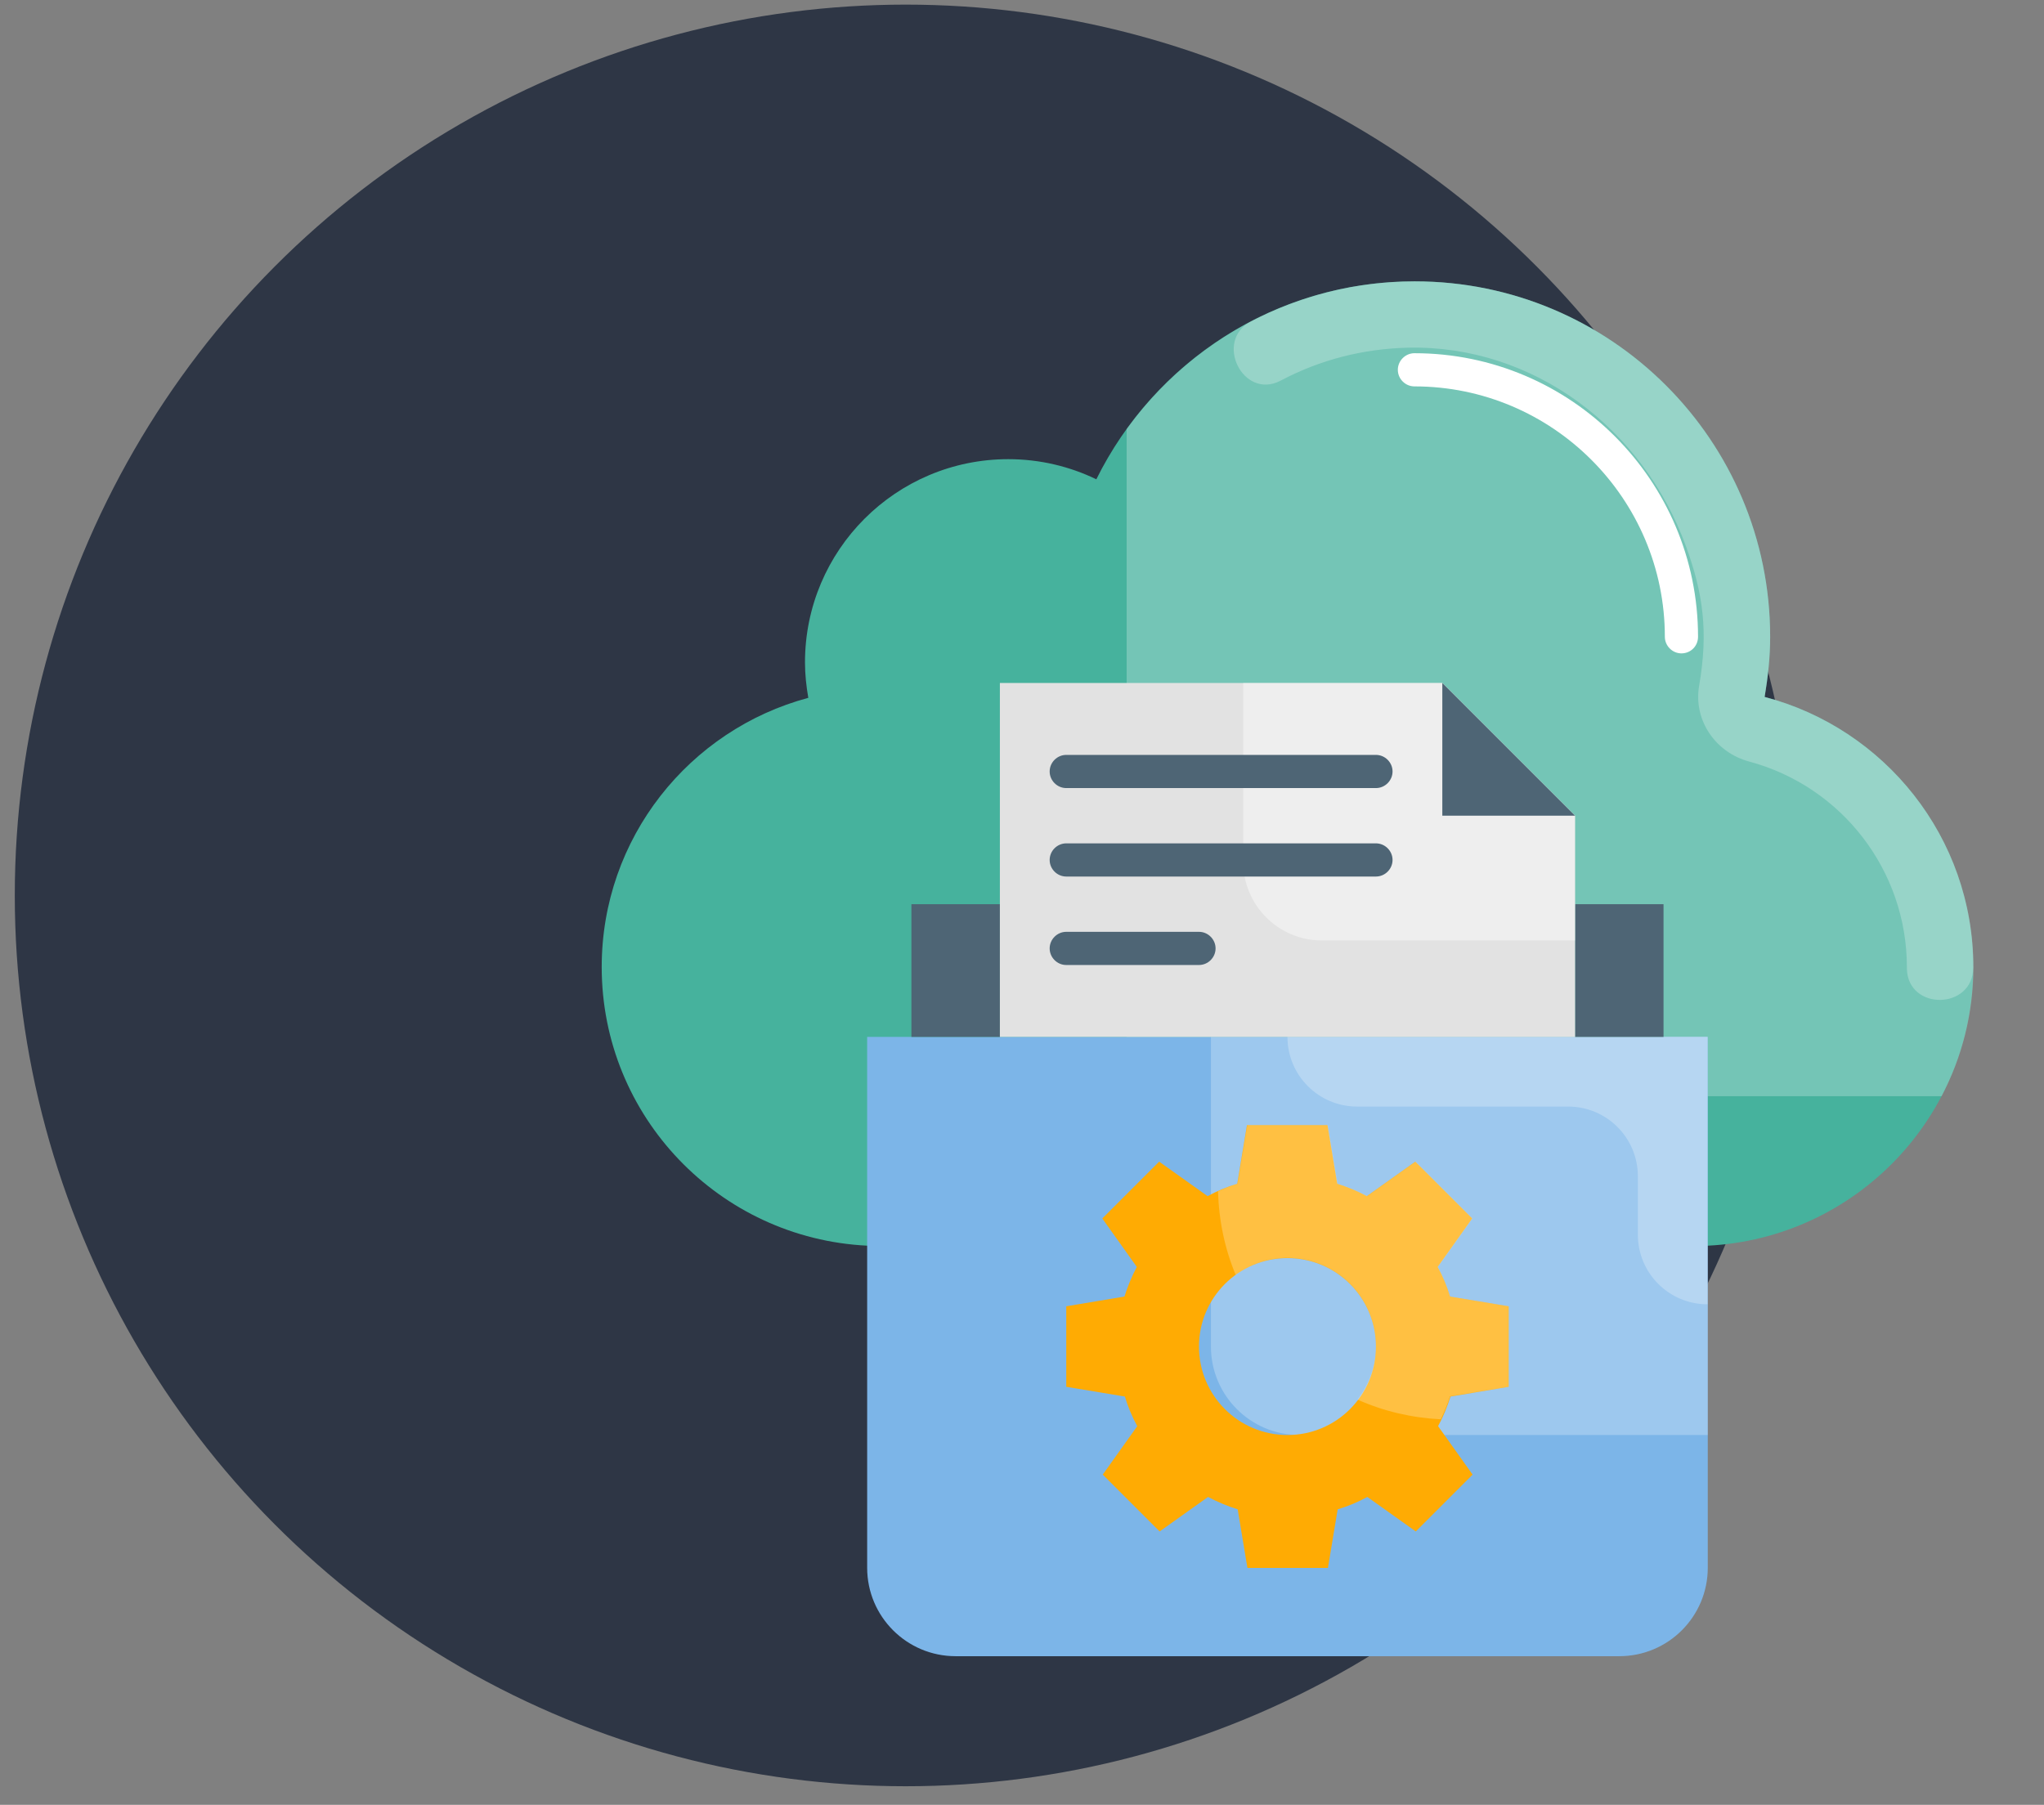 <svg width="77" height="68" viewBox="0 0 77 68" fill="none" xmlns="http://www.w3.org/2000/svg">
<rect x="0" y="0" width="77" height="68" fill="#808080" stroke="none"/>
<circle cx="34.12" cy="33.737" r="33.563" fill="#2E3645"/>
<g clip-path="url(#clip0_2183_10477)">
<path d="M64.334 46.933C69.9 46.658 74.334 42.067 74.334 36.433C74.334 31.542 70.992 27.442 66.475 26.258C66.6 25.517 66.684 24.767 66.684 23.992C66.684 16.592 60.684 10.6 53.292 10.6C48.025 10.6 43.484 13.642 41.3 18.058C40.3 17.575 39.175 17.3 37.984 17.3C33.759 17.3 30.325 20.725 30.325 24.958C30.325 25.417 30.375 25.858 30.45 26.292C25.967 27.492 22.667 31.575 22.667 36.433C22.667 42.067 27.1 46.658 32.667 46.933" fill="#46B29D"/>
<g opacity="0.25">
<path d="M66.476 26.258C66.601 25.517 66.684 24.767 66.684 23.992C66.684 16.592 60.684 10.6 53.292 10.6C48.817 10.6 44.876 12.8 42.442 16.167V41.3H73.142C73.909 39.842 74.342 38.183 74.342 36.425C74.334 31.542 70.992 27.442 66.476 26.258Z" fill="white"/>
</g>
<path d="M32.667 39.067V59.067C32.667 60.908 34.159 62.4 36 62.4H61C62.842 62.4 64.334 60.908 64.334 59.067V39.067H32.667Z" fill="#7CB5E8"/>
<g opacity="0.25">
<path d="M45.617 50.733C45.617 52.575 47.109 54.067 48.95 54.067H64.334V39.067H45.617V50.733Z" fill="white"/>
</g>
<g opacity="0.25">
<path d="M48.5 39.067C48.5 40.517 49.675 41.692 51.125 41.692H59.075C60.525 41.692 61.7 42.867 61.7 44.317V46.517C61.7 47.967 62.875 49.142 64.325 49.142V39.058H48.5V39.067Z" fill="white"/>
</g>
<path d="M59.334 34.067H62.667V39.067H59.334V34.067Z" fill="#4E6575"/>
<path d="M34.334 34.067H37.667V39.067H34.334V34.067Z" fill="#4E6575"/>
<path d="M54.334 25.733H37.667V39.067H59.334V30.733L54.334 25.733Z" fill="#E2E2E2"/>
<g opacity="0.4">
<path d="M59.334 30.733L54.334 25.733H46.834V32.475C46.834 34.108 48.159 35.433 49.792 35.433H59.334V30.733Z" fill="white"/>
</g>
<path d="M56.834 52.25V49.217L54.625 48.85C54.509 48.458 54.35 48.083 54.159 47.733L55.459 45.908L53.317 43.767L51.492 45.067C51.134 44.875 50.767 44.725 50.375 44.6L50.009 42.392H46.975L46.609 44.6C46.217 44.717 45.842 44.875 45.492 45.067L43.667 43.767L41.525 45.908L42.825 47.733C42.634 48.092 42.484 48.458 42.359 48.85L40.167 49.217V52.25L42.375 52.617C42.492 53.008 42.65 53.383 42.842 53.733L41.542 55.558L43.684 57.7L45.509 56.4C45.867 56.592 46.234 56.742 46.625 56.867L46.992 59.075H50.025L50.392 56.867C50.784 56.75 51.159 56.592 51.509 56.4L53.334 57.7L55.475 55.558L54.175 53.733C54.367 53.375 54.517 53.008 54.642 52.617L56.834 52.25ZM48.5 54.067C46.659 54.067 45.167 52.575 45.167 50.733C45.167 48.892 46.659 47.4 48.5 47.4C50.342 47.4 51.834 48.892 51.834 50.733C51.834 52.575 50.342 54.067 48.5 54.067Z" fill="#FFAB03"/>
<path d="M54.334 30.733H59.334L54.334 25.733V30.733Z" fill="#4E6575"/>
<g opacity="0.25">
<path d="M54.167 47.733L55.467 45.908L53.325 43.767L51.501 45.067C51.142 44.875 50.776 44.725 50.384 44.6L50.017 42.392H46.984L46.617 44.6C46.367 44.675 46.117 44.775 45.884 44.883C45.917 46 46.142 47.058 46.55 48.033C47.1 47.633 47.767 47.392 48.501 47.392C50.342 47.392 51.834 48.883 51.834 50.725C51.834 51.483 51.567 52.175 51.142 52.733C52.109 53.167 53.167 53.417 54.276 53.475C54.409 53.192 54.534 52.908 54.626 52.608L56.834 52.25V49.217L54.626 48.85C54.509 48.458 54.35 48.083 54.167 47.733Z" fill="white"/>
</g>
<g opacity="0.25">
<path d="M66.476 26.258C66.601 25.517 66.684 24.767 66.684 23.992C66.684 16.592 60.684 10.6 53.292 10.6C51.067 10.6 48.976 11.15 47.126 12.108C45.726 12.842 46.817 15.067 48.226 14.35C48.234 14.342 48.251 14.342 48.259 14.333C49.742 13.55 51.351 13.142 53.034 13.1C57.776 12.992 61.917 16.15 63.526 20.617C64.159 22.375 64.359 23.8 64.009 25.833C63.784 27.125 64.617 28.35 65.892 28.692C69.392 29.633 71.834 32.808 71.834 36.433V36.5C71.876 38.092 74.326 38.05 74.334 36.458C74.334 36.45 74.334 36.442 74.334 36.433C74.334 31.542 70.992 27.442 66.476 26.258Z" fill="white"/>
</g>
<path d="M63.342 24.617C63 24.617 62.717 24.333 62.717 23.992C62.717 18.792 58.483 14.558 53.283 14.558C52.941 14.558 52.658 14.275 52.658 13.933C52.658 13.592 52.941 13.308 53.283 13.308C59.175 13.308 63.967 18.1 63.967 23.992C63.967 24.342 63.691 24.617 63.342 24.617Z" fill="white"/>
<path d="M51.834 29.692H40.167C39.825 29.692 39.542 29.408 39.542 29.067C39.542 28.725 39.825 28.442 40.167 28.442H51.834C52.175 28.442 52.459 28.725 52.459 29.067C52.459 29.408 52.175 29.692 51.834 29.692Z" fill="#4E6575"/>
<path d="M51.834 33.025H40.167C39.825 33.025 39.542 32.742 39.542 32.4C39.542 32.058 39.825 31.775 40.167 31.775H51.834C52.175 31.775 52.459 32.058 52.459 32.4C52.459 32.742 52.175 33.025 51.834 33.025Z" fill="#4E6575"/>
<path d="M45.167 36.358H40.167C39.825 36.358 39.542 36.075 39.542 35.733C39.542 35.392 39.825 35.108 40.167 35.108H45.167C45.509 35.108 45.792 35.392 45.792 35.733C45.792 36.075 45.509 36.358 45.167 36.358Z" fill="#4E6575"/>
</g>
<defs>
<clipPath id="clip0_2183_10477">
<rect width="55.139" height="55.139" fill="white" transform="translate(21.336 8.964)"/>
</clipPath>
</defs>
</svg>
